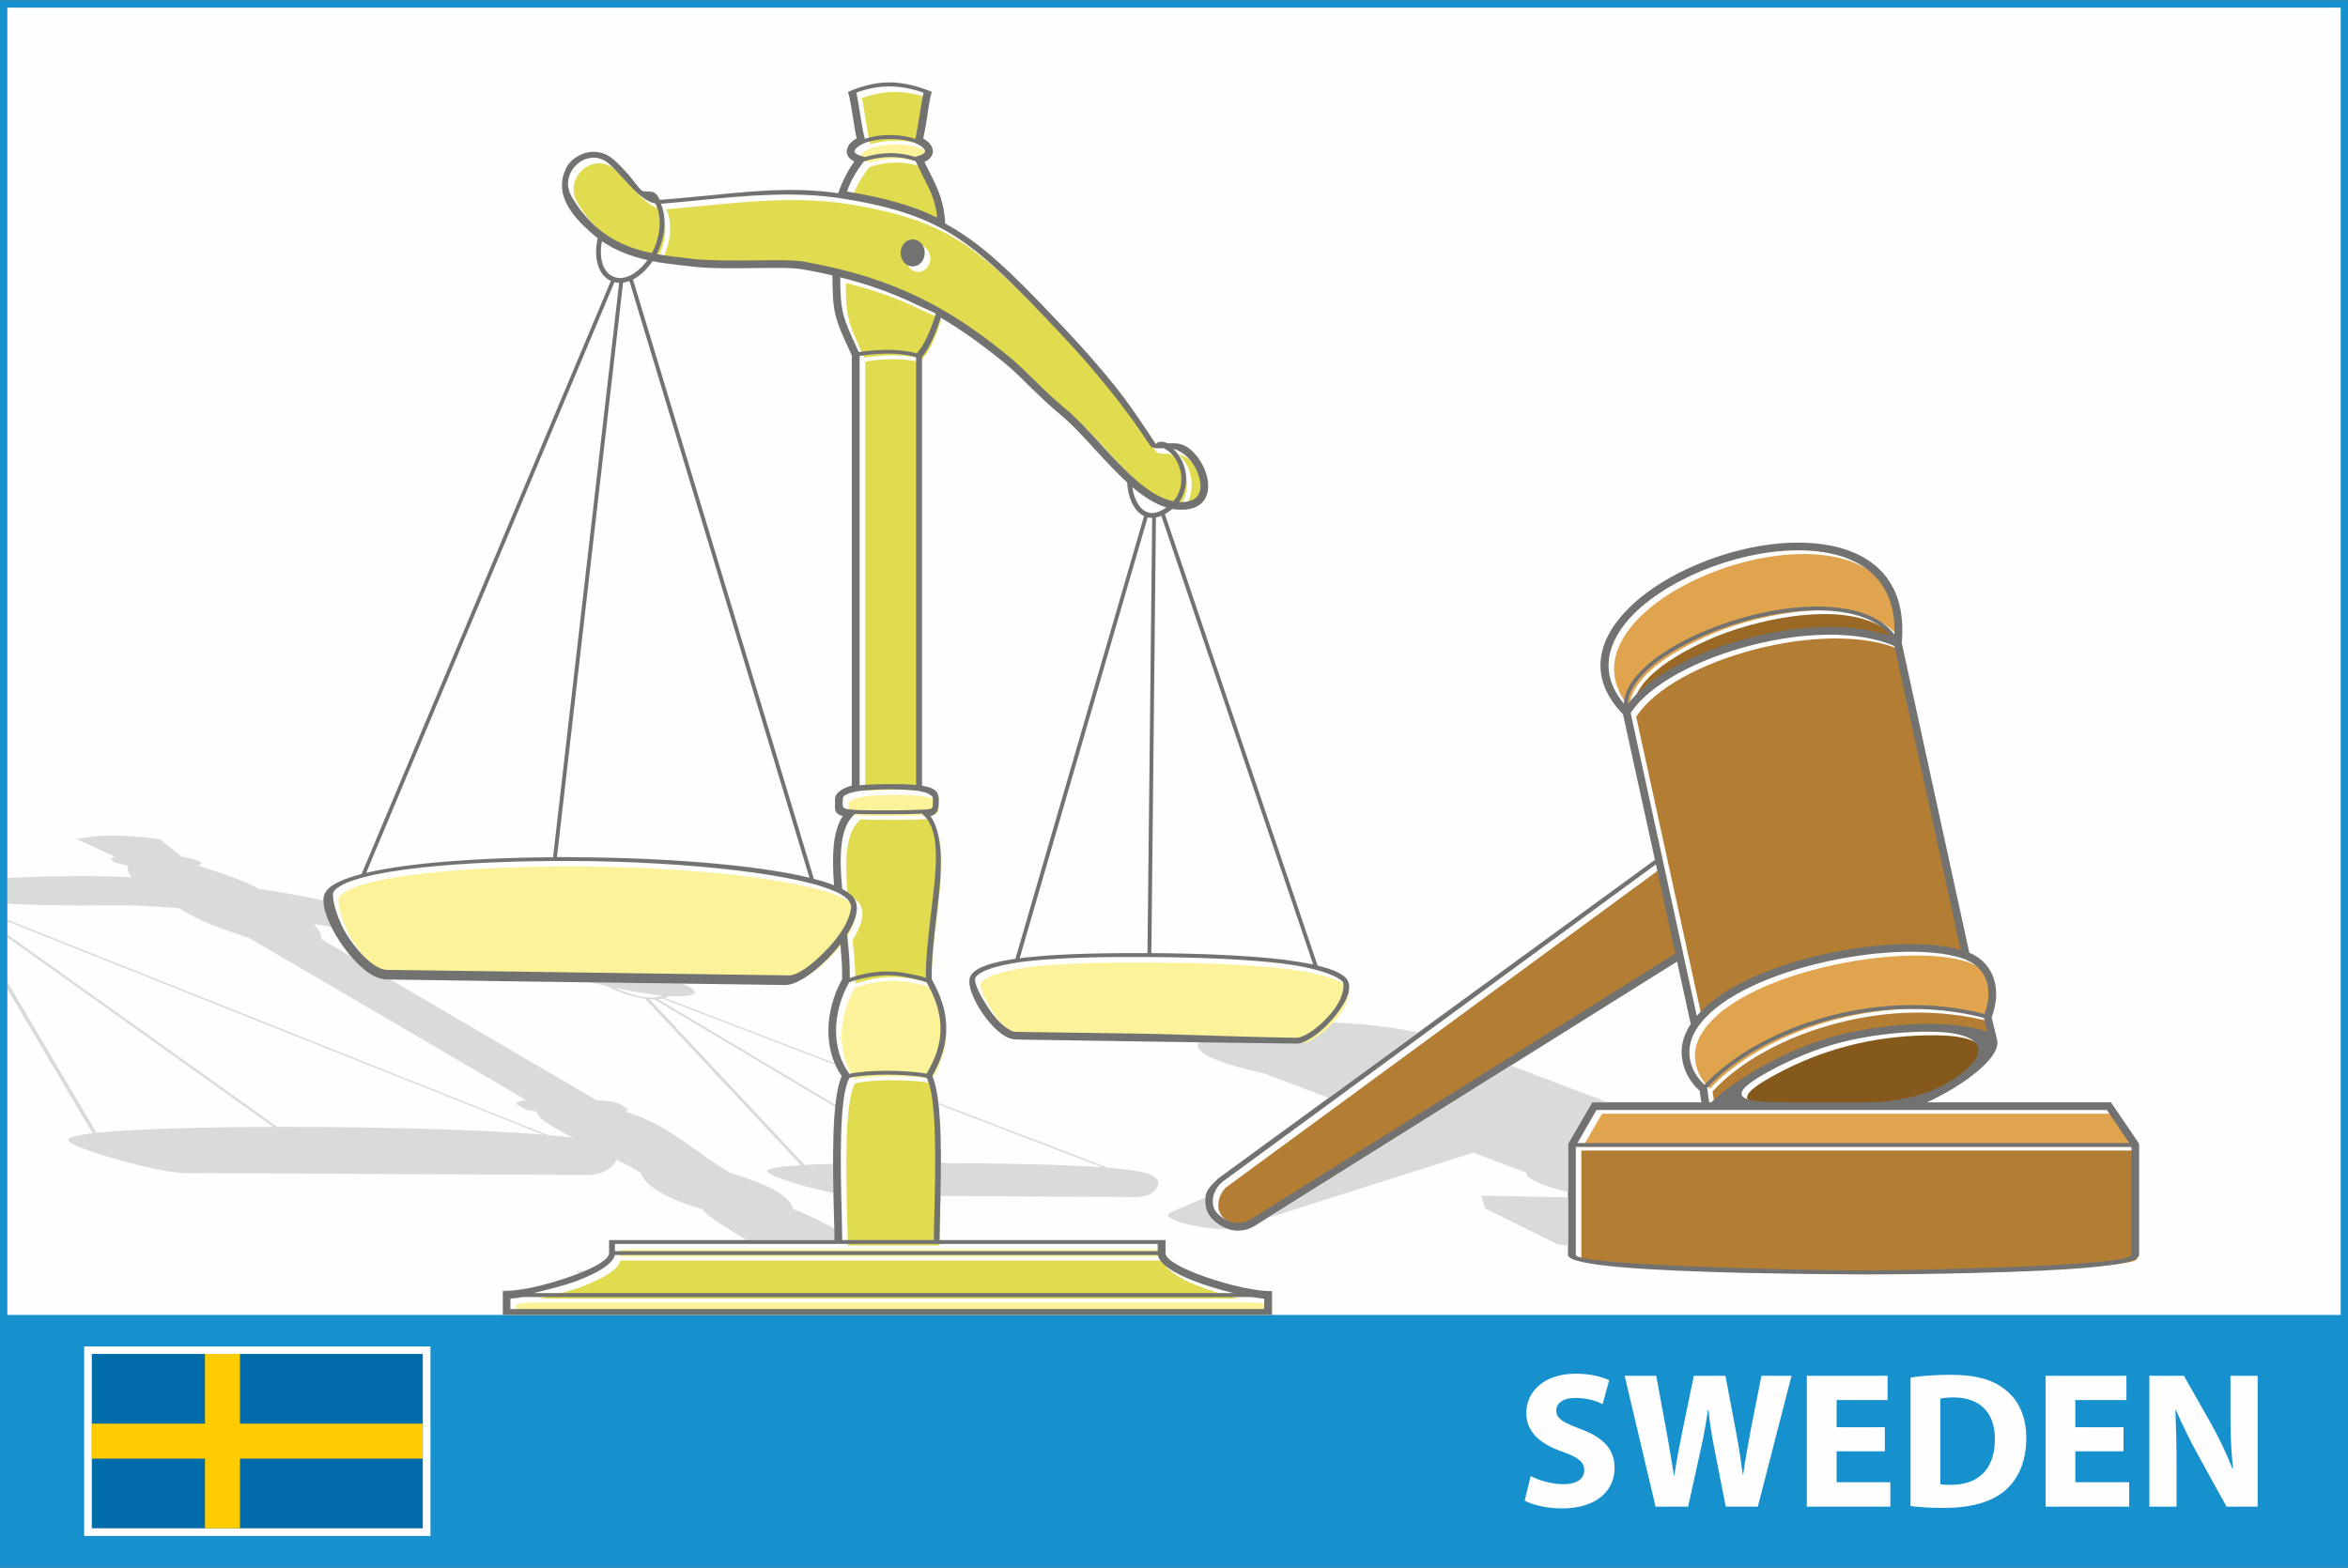 <?xml version="1.0" encoding="UTF-8"?>
<!DOCTYPE svg PUBLIC "-//W3C//DTD SVG 1.1//EN" "http://www.w3.org/Graphics/SVG/1.1/DTD/svg11.dtd">
<!-- Creator: CorelDRAW X7 -->
<svg xmlns="http://www.w3.org/2000/svg" xml:space="preserve" width="1503px" height="1004px" version="1.1" style="shape-rendering:geometricPrecision; text-rendering:geometricPrecision; image-rendering:optimizeQuality; fill-rule:evenodd; clip-rule:evenodd"
viewBox="0 0 14422 9630"
 xmlns:xlink="http://www.w3.org/1999/xlink">
 <rect x="0" y="0" width="14422" height="9630" fill="#333333" stroke="none"/>
 <defs>
  <style type="text/css">
   <![CDATA[
    .fil0 {fill:#FEFEFE}
    .fil11 {fill:#FBF299}
    .fil12 {fill:#FBF299}
    .fil10 {fill:#E0DB4F}
    .fil5 {fill:#85591B}
    .fil8 {fill:#996925}
    .fil3 {fill:#B37E34}
    .fil6 {fill:#B37E34}
    .fil4 {fill:#E0A34E}
    .fil7 {fill:#E0A34E}
    .fil13 {fill:#FEFEFE;fill-rule:nonzero}
    .fil1 {fill:#D9DADA;fill-rule:nonzero}
    .fil9 {fill:#727271;fill-rule:nonzero}
    .fil15 {fill:#FECC00;fill-rule:nonzero}
    .fil14 {fill:#006CAA;fill-rule:nonzero}
    .fil2 {fill:#1691CE;fill-rule:nonzero}
   ]]>
  </style>
 </defs>
 <g id="Layer_x0020_1">
  <g id="_1097155360">
   <rect class="fil0" x="29" y="36" width="14365" height="8051"/>
   <path class="fil1" d="M4317 7431l-1 0 1 -1c0,0 -1,-1 -1,-2 -104,-29 -194,-66 -260,-104 -68,-40 -111,-82 -120,-120 -26,-16 -57,-33 -91,-51 -19,-10 -38,-20 -59,-30 -4,12 -11,24 -21,35 -31,34 -89,60 -155,59 -549,-2 -1098,-5 -1647,-8 -275,-2 -549,-3 -824,-4l0 0c-28,0 -63,-4 -104,-10l0 0c-97,-15 -226,-47 -340,-80 -114,-33 -216,-69 -255,-92 -12,-7 -19,-13 -20,-18 -1,-4 0,-7 3,-10l0 0c12,-13 64,-24 146,-34l-524 -886 0 -44 548 927c222,-23 633,-35 1086,-36l-1634 -1165 0 -17 1658 1182c37,0 74,0 111,0 551,1 1142,17 1521,47l-3290 -1310 0 -10 3321 1323c55,5 105,10 150,15 -63,-33 -119,-64 -159,-92 -38,-26 -61,-50 -60,-68 -59,-5 -74,-14 -102,-31 -3,-2 -7,-5 -13,-8 -29,-17 18,-28 50,-31l-1699 -994 -7 -3c-246,-83 -275,-93 -427,-182 -67,-5 -136,-10 -207,-14 -65,-4 -172,-4 -291,-3 -130,1 -274,1 -398,-4l-27 -1 0 0c-44,-1 -87,-3 -131,-5l0 -159c241,-9 477,-18 765,-4 -20,-22 -31,-51 -27,-73 -15,-2 -28,-5 -39,-7 -21,-5 -36,-10 -46,-16 -9,-5 -14,-11 -13,-16l0 0c1,-5 9,-10 22,-15 -33,-14 -75,-33 -116,-53 -46,-21 -70,-33 -121,-54 139,-30 276,-29 514,0 22,22 42,35 70,58 24,18 47,36 63,50 27,4 50,9 69,14 18,5 32,11 41,16l0 0c9,6 12,11 8,16 -3,3 -9,5 -19,8 25,8 50,16 73,24 114,37 214,72 297,118 51,8 103,16 155,25 79,14 159,30 245,47l0 3c0,42 18,99 48,160 -34,-6 -69,-12 -104,-18 17,20 29,37 36,51 8,17 9,30 4,40l187 110c41,48 87,89 130,114l0 0c30,16 60,26 88,26l0 0 22 0 1265 741c56,4 115,7 156,31 24,14 39,23 39,30 -1,5 -7,8 -21,9 179,52 310,145 441,238 68,49 136,97 209,139 129,40 222,77 285,114 62,37 94,72 100,109 70,24 160,68 253,119 1,28 1,53 1,71l-538 0c-129,-75 -247,-150 -270,-186zm-126 -1389c29,12 52,24 65,35 16,13 18,24 0,32l0 0c-15,6 -44,10 -90,10 -18,0 -37,0 -58,-1 -7,4 -16,8 -26,11l1044 401c1,3 3,7 5,11l-1063 -408c-6,2 -13,3 -19,3 -3,1 -5,1 -8,1l1090 649 -1 13 -1111 -661c-10,0 -19,0 -30,-1l954 1019c23,-2 47,-3 73,-4 32,-1 65,-2 101,-3 0,61 1,122 2,179 -63,-12 -137,-31 -204,-50 -85,-25 -159,-51 -188,-68 -9,-6 -14,-10 -15,-14 -4,-19 75,-31 208,-39l-958 -1023c-6,-1 -12,-2 -18,-3 -37,-6 -74,-16 -109,-28 -42,-14 -80,-31 -110,-47 -33,-7 -66,-15 -100,-22 188,2 377,5 566,8zm1573 732l1039 398c94,8 170,17 220,29 25,5 45,13 60,22 21,12 30,27 31,43 1,14 -6,30 -18,43 -23,25 -66,44 -115,44 -354,-2 -685,-4 -1019,-6l-185 -1c1,-64 3,-133 3,-202 282,1 562,5 788,15 74,3 142,7 203,11l-1006 -386 -1 -10zm-2671 1157l-11 -6c41,0 85,-2 128,-6 -41,7 -81,11 -117,12zm465 -111l-8 -4 -15 -9 35 0 21 0c-10,4 -21,9 -33,13zm507 -1706c-85,-8 -184,-25 -289,-47 23,11 50,22 78,31 29,10 60,19 90,24 28,4 55,6 79,4 16,-2 30,-6 42,-12z"/>
   <path class="fil2" d="M23 0l14377 0 22 0 0 23 0 9584 0 23 -22 0 -14377 0 -23 0 0 -23 0 -9584 0 -23 23 0zm14354 45l-14332 0 0 8032 14332 0 0 -8032z"/>
   <path class="fil3" d="M11464 7827c224,0 1662,-24 1662,-96l0 -664 -3413 0 0 664c0,67 1511,96 1751,96z"/>
   <polygon class="fil4" points="9723,7043 13113,7043 12975,6841 9840,6841 "/>
   <path class="fil5" d="M11984 6681c308,-178 256,-322 -100,-322 -324,-1 -634,65 -930,216 -391,199 -201,218 58,218l503 0c112,0 322,-27 469,-112z"/>
   <path class="fil6" d="M10933 6532c302,-154 619,-221 951,-220 146,1 272,18 356,48l-20 -86c-314,-81 -636,-66 -922,7 -333,84 -613,241 -779,423l13 89 13 0c82,-77 220,-175 388,-261z"/>
   <path class="fil7" d="M12108 5917l0 0zm-816 341c289,-74 615,-89 932,-7 48,-131 28,-277 -116,-334l-7 -3c-379,-141 -1465,59 -1664,461 -55,111 -19,233 67,311 170,-182 455,-344 788,-428z"/>
   <path class="fil6" d="M12077 5856l-407 -1867c-455,-196 -1391,58 -1620,413l406 1860c303,-353 1228,-518 1621,-406z"/>
   <path class="fil8" d="M10782 3938c303,-77 631,-93 867,-8 -199,-251 -736,-155 -1032,-50 -202,71 -577,253 -586,466 133,-174 429,-326 751,-408z"/>
   <path class="fil7" d="M10609 3857c308,-109 857,-204 1061,62 12,-334 -205,-485 -488,-512 -363,-36 -854,129 -1110,383 -165,164 -223,363 -64,553 11,-226 388,-410 601,-486z"/>
   <path class="fil6" d="M7719 7511l2605 -1632 -119 -548 -2675 1963c-48,47 -68,133 -17,184 0,2 98,100 206,33z"/>
   <path class="fil9" d="M9679 7708c0,68 1511,96 1751,96 224,0 1662,-24 1662,-96l0 -663 -3413 0 0 663zm622 -1802l-2591 1622 0 0c-43,27 -90,36 -135,29l0 0c-47,-7 -92,-31 -129,-68l0 0 0 0c-5,-6 -10,-11 -15,-18 -26,-35 -33,-78 -27,-121 7,-41 33,-67 64,-97 6,-7 14,-14 22,-20l2675 -1952 -196 -894c-218,-225 -158,-461 36,-653 129,-129 320,-237 526,-309 206,-72 428,-107 621,-88 323,31 566,209 529,611l415 1904c84,35 132,96 153,167 21,71 13,151 -14,225l-2 3 34 142 0 1c4,17 1,38 -9,60 -12,27 -35,58 -69,91 -70,70 -189,153 -352,230l1117 0 12 0 7 10 162 238 4 7 0 7 0 675c0,69 -437,97 -1005,111 -221,6 -462,9 -704,9 -243,-1 -486,-4 -712,-9 -607,-15 -1087,-44 -1087,-111l0 -675 0 -7 3 -5 138 -238 7 -12 13 0 659 0c-1,-7 -2,-13 -4,-19 -2,-17 -5,-33 -7,-52 -50,-44 -88,-104 -103,-171 -15,-62 -10,-131 24,-198 7,-14 15,-28 24,-41l-84 -384zm-130 -597l-2658 1947c-6,5 -12,10 -17,15 -24,24 -40,55 -45,87 -5,30 0,61 18,85 3,4 7,8 10,12l0 0 0 0c30,30 66,49 103,55l0 0c34,5 70,-1 103,-22l0 0 2605 -1631 -119 -548zm-197 -988c5,-94 76,-188 188,-273 108,-83 254,-157 413,-213 159,-57 331,-96 492,-107 244,-17 461,28 569,168 12,-334 -205,-485 -488,-512 -187,-18 -402,16 -602,86 -199,69 -383,174 -508,297 -165,165 -223,363 -64,554zm1641 -414c-104,-130 -312,-172 -546,-155 -159,11 -329,49 -486,105 -157,56 -301,129 -407,209 -107,82 -175,171 -178,258 132,-174 428,-326 750,-408 303,-78 631,-94 867,-9zm428 1927l-407 -1867c-228,-98 -564,-85 -876,-5 -330,84 -630,241 -744,417l406 1861c130,-152 377,-270 648,-346 352,-98 747,-125 973,-60zm147 394l0 0c24,-65 31,-135 14,-196 -18,-59 -59,-109 -130,-138l0 0 -7 -3 0 0c-208,-77 -619,-53 -985,49 -311,87 -588,229 -679,412 -28,57 -32,114 -20,167 13,56 45,106 87,144 170,-182 455,-344 788,-428 289,-73 615,-88 932,-7zm-1704 454c3,20 5,41 8,62 2,9 3,18 4,27l13 0c82,-78 220,-176 388,-261 138,-71 297,-133 460,-168 170,-37 342,-53 491,-53 146,1 272,18 356,48l-20 -85c-314,-81 -636,-67 -922,6 -333,85 -612,242 -778,424zm1364 -345c-146,-1 -314,15 -481,51 -158,34 -313,95 -449,164 -391,200 -201,219 58,219l503 0c112,0 322,-28 469,-113 308,-178 256,-321 -100,-321zm1229 684l-138 -203 -3135 0 -117 203 3390 0z"/>
   <path class="fil10" d="M5656 886c8,-34 17,-89 26,-144 8,-51 16,-102 25,-140 -69,-25 -138,-38 -207,-39 -69,0 -137,12 -206,38 8,36 15,84 23,133 10,58 19,116 29,151 16,-5 35,-10 56,-14 29,-6 62,-9 98,-9 37,0 70,3 100,9 21,4 39,9 56,15z"/>
   <path class="fil1" d="M9049 7080l-1267 403 1498 -938 595 226 -83 0 -13 0 -7 12 -138 238 -3 5 0 7 0 289c-55,-13 -106,-28 -149,-43 -54,-21 -93,-42 -104,-63 -2,-4 -3,-8 -3,-13l-326 -123zm-1503 470c-19,1 -41,1 -64,-1l0 0c-50,-3 -108,-11 -168,-24l0 0 0 0c-8,-2 -17,-3 -25,-6 -48,-11 -83,-25 -103,-39 -20,-13 -12,-20 -2,-29 2,-2 5,-4 10,-6l210 -90c-6,41 2,83 27,116 5,7 10,12 15,18l0 0 0 0c29,29 64,50 100,61zm615 -806l-403 -153c-353,-76 -447,-149 -383,-206 42,-39 156,-69 308,-88 152,-19 344,-25 542,-15 164,8 332,27 486,60l-550 402zm1470 907c-40,-4 -66,-8 -74,-12l-432 -215 -4 -2 0 -1 -21 -73 -1 -4 14 0 518 11 0 296z"/>
   <path class="fil11" d="M5288 949l0 0zm217 24c51,0 100,8 148,23l20 -5c19,-6 31,-12 38,-19 4,-4 5,-7 5,-10 1,-4 -1,-8 -5,-13 -7,-11 -22,-22 -43,-32l-16 -8c-17,-6 -36,-11 -56,-15 -28,-5 -60,-8 -96,-8 -34,0 -66,3 -94,8 -25,5 -48,11 -67,19l-5 3c-22,10 -38,22 -46,33 -4,5 -6,10 -6,14 1,3 2,6 6,9 6,7 18,14 37,19l22 6c54,-16 107,-24 158,-24z"/>
   <path class="fil10" d="M5790 1369c-8,-100 -44,-171 -88,-256 -14,-28 -29,-58 -44,-90l0 0c-49,-18 -100,-26 -153,-26 -53,0 -108,9 -165,27l-3 4c-46,60 -81,121 -100,181 230,38 402,86 553,160z"/>
   <path class="fil10" d="M4266 1620l0 0zm2291 472c-265,-281 -443,-465 -632,-592 -189,-125 -390,-195 -704,-246 -300,-49 -594,-21 -891,8 -80,8 -160,16 -237,22 6,12 10,26 14,41 8,33 11,71 7,110 -4,52 -20,107 -46,158 65,12 132,19 198,27l26 3c113,12 257,10 386,9 123,-2 233,-3 295,8 289,51 516,126 716,224 199,97 370,218 546,362 54,45 106,96 159,148 56,55 114,112 180,166 73,60 147,140 222,223 144,156 294,320 445,349 33,-38 49,-85 49,-131 1,-28 -4,-56 -13,-81 -8,-26 -22,-49 -38,-69 -17,-20 -37,-35 -59,-46l-9 1c-25,1 -46,2 -65,-9l-5 -3 -3 -5c-77,-118 -162,-234 -252,-346 -91,-113 -187,-223 -289,-331zm-917 -589c41,0 74,37 74,83 0,46 -33,83 -74,83 -41,0 -74,-37 -74,-83 0,-46 33,-83 74,-83z"/>
   <path class="fil10" d="M5730 2099c18,-40 36,-86 52,-140 -34,-18 -79,-36 -114,-53 -139,-68 -293,-125 -473,-170 1,215 14,243 111,453l3 6c70,-10 141,-15 205,-13 52,2 111,8 151,22l2 -3c22,-25 43,-59 63,-102z"/>
   <path class="fil10" d="M7371 3097c19,-13 30,-32 35,-55 4,-24 1,-53 -7,-81 -15,-51 -47,-101 -85,-132 -27,-23 -52,-34 -74,-40 7,7 14,15 21,23 19,22 34,49 44,78 10,29 16,60 15,91 -1,47 -15,95 -44,136 4,0 9,0 14,0 36,0 62,-8 81,-20z"/>
   <path class="fil12" d="M6233 6358l0 0zm1765 50c35,1 109,-44 167,-102 59,-59 120,-133 121,-221 0,-10 -2,-18 -8,-24 -45,-44 -188,-87 -368,-109 -223,-27 -517,-38 -816,-40 -267,-2 -521,3 -715,22 -187,18 -328,59 -353,104 -2,3 -3,8 -3,14 0,36 39,108 77,166 38,59 87,115 133,140 15,9 29,14 42,14l0 0 713 10c331,5 659,22 1010,26z"/>
   <path class="fil12" d="M2092 5500l0 0zm258 472l0 0zm2745 -88c46,-45 88,-97 118,-146 29,-47 48,-103 49,-137 0,-14 -16,-38 -24,-46 -10,-10 -23,-19 -39,-28 -217,-123 -942,-201 -1633,-205 -688,-4 -1351,54 -1474,178 -4,4 -7,8 -9,12 -3,5 -4,12 -4,21 0,50 36,167 88,247 53,81 121,157 184,192 21,12 40,19 58,19l0 0 816 11c545,8 1113,16 1657,23 48,0 135,-61 213,-141z"/>
   <path class="fil10" d="M4085 1432c3,-36 0,-70 -7,-100 -4,-19 -11,-35 -19,-50 -70,-13 -136,-87 -199,-156 -32,-35 -63,-69 -92,-93 -37,-30 -79,-37 -117,-29 -26,5 -50,18 -70,35 -21,18 -37,40 -47,65 -16,40 -16,88 10,134 38,66 86,129 147,184 53,48 117,89 194,120 49,20 100,35 153,45 27,-49 42,-104 47,-155z"/>
   <path class="fil10" d="M5749 5674c30,-260 72,-519 -37,-628l-15 -15c-20,1 -69,2 -96,3 -37,0 -78,1 -119,1 -57,0 -104,0 -143,-1 -21,0 -39,-1 -54,-2l-13 14c-41,42 -62,107 -70,187 -8,77 -4,166 5,261l10 5c20,12 37,24 51,37 20,21 29,47 29,78 -1,45 -23,100 -57,155l-3 4c5,47 10,93 13,138 3,45 4,88 4,130 34,-12 69,-21 104,-28 42,-8 84,-12 126,-12 43,0 85,4 127,13 33,6 77,15 110,26 -1,-112 13,-239 28,-366z"/>
   <path class="fil12" d="M5725 6629c57,-95 86,-185 86,-276 0,-92 -28,-185 -86,-286l0 0c-36,-13 -83,-23 -119,-30 -40,-8 -81,-13 -122,-13 -40,1 -81,5 -121,13 -38,7 -76,17 -113,30l0 0c-54,96 -81,201 -81,299 1,99 28,191 81,262l-4 3c61,-14 149,-20 236,-20 85,0 183,6 243,18z"/>
   <path class="fil10" d="M5661 4855l0 -2628c-38,-13 -97,-20 -148,-22 -62,-2 -131,4 -199,14l0 2638c78,-9 274,-10 347,-2z"/>
   <path class="fil12" d="M5759 4996c5,-8 5,-26 5,-54 0,-9 -3,-16 -11,-22 -12,-9 -23,-18 -61,-25l-19 -4c-107,-13 -255,-12 -362,1l-16 3c-38,7 -61,16 -73,25 -8,6 -11,13 -11,22l-1 22c-1,26 -1,37 47,42l27 2c15,1 34,2 55,2 35,1 83,1 143,1 44,0 84,0 118,-1l62 -2 53 -2c27,-2 40,-4 44,-10z"/>
   <path class="fil10" d="M5725 6654l0 0zm-473 0l0 0zm521 833c7,-274 18,-718 -48,-833 -59,-13 -157,-19 -243,-19 -86,0 -172,6 -230,19 -67,115 -55,559 -48,833 1,56 2,128 3,164l563 0c0,-36 1,-108 3,-164z"/>
   <polygon class="fil12" points="3811,7719 7145,7719 7145,7675 3811,7675 "/>
   <path class="fil10" d="M3311 7977l4299 0c-82,-20 -172,-47 -251,-78 -112,-44 -202,-99 -213,-156l-3336 0c-11,57 -112,112 -225,156 -78,31 -193,58 -274,78z"/>
   <path class="fil12" d="M3169 8075l4630 0 0 -64c-21,-1 -47,-5 -78,-10l-4474 0c-30,5 -57,9 -78,10l0 64z"/>
   <path class="fil9" d="M7765 7977c-21,-1 -47,-5 -77,-10l-4475 0c-30,5 -57,9 -78,10l0 64 4630 0 0 -64zm-4297 -6924c13,-33 22,-49 48,-72 26,-22 58,-39 91,-46 52,-11 108,-1 157,39 31,26 64,61 97,98 32,36 52,72 85,100 27,6 62,-4 80,16 9,2 21,28 27,38 83,-6 161,-14 238,-21 288,-28 565,-62 858,-20 18,-59 56,-136 98,-194 -11,-6 -20,-12 -27,-19 -12,-13 -19,-27 -19,-42 0,-15 5,-29 14,-42l0 -1c11,-14 26,-27 47,-39 -9,-38 -17,-89 -25,-141 -10,-57 -13,-89 -28,-145 189,-78 325,-76 514,0 -16,58 -19,94 -28,154 -8,49 -16,97 -24,133 20,12 35,25 45,38 10,14 14,28 14,43l0 0c-1,15 -7,29 -19,41 -8,8 -19,16 -33,22 11,23 22,44 32,64 51,99 92,191 95,314 38,21 75,43 112,68 194,129 374,315 641,598 102,109 200,220 291,334 90,112 174,239 251,357 2,-11 20,-16 34,-16 14,-1 37,10 44,10 38,0 82,-6 133,37 44,37 82,95 99,154 11,36 14,72 8,104 -6,35 -24,65 -55,86l0 0c-26,17 -61,27 -107,27 -19,0 -37,-1 -55,-5 -16,13 -32,24 -46,32l938 2774c82,19 142,44 172,74 16,16 23,36 22,59 0,33 -16,74 -42,114 -24,40 -57,80 -92,116 -66,66 -141,117 -189,116 -352,-4 -679,-9 -1011,-14 -232,-4 -466,-7 -712,-11l0 0c-21,0 -43,-7 -65,-19l0 0c-53,-30 -108,-91 -150,-156 -43,-65 -72,-135 -72,-180 0,-14 2,-27 8,-37 28,-50 128,-83 275,-104l790 -2720c-5,-3 -9,-5 -14,-8 -26,-16 -46,-43 -61,-74 -17,-37 -27,-82 -29,-125 -67,-61 -132,-132 -196,-201 -74,-81 -147,-161 -217,-218 -68,-56 -127,-114 -184,-169 -52,-52 -102,-102 -155,-145 -130,-106 -256,-199 -393,-279 -16,51 -33,96 -51,135 -20,43 -41,79 -64,107l0 2633c48,11 103,18 103,83 0,37 0,61 -13,80 -9,12 -20,20 -37,25 92,136 63,384 34,632 -15,130 -30,259 -27,370 60,106 90,205 89,304 0,96 -29,191 -86,290 66,142 55,575 48,846 -1,53 -2,124 -3,162l1364 0 24 0 0 24 0 56c0,38 80,83 184,124 128,50 331,110 470,110l0 146 -4702 0 -23 0 0 -12 0 -134c139,0 342,-60 470,-110 103,-41 183,-86 183,-124l0 -56 0 -24 36 0 1348 0c0,-38 -1,-109 -3,-162 -7,-270 -18,-701 48,-845 -54,-77 -82,-175 -82,-278 0,-104 28,-215 84,-317 1,-42 0,-88 -4,-135 -2,-27 -4,-54 -6,-81 -25,32 -53,64 -82,93 -89,90 -191,159 -257,158 -544,-7 -1088,-15 -1632,-22 -272,-4 -544,-8 -816,-12l0 0c-28,0 -58,-10 -88,-26l0 0c-71,-40 -146,-124 -203,-212 -58,-88 -98,-183 -98,-245 0,-18 3,-35 11,-49 5,-9 11,-17 19,-25l0 0c35,-35 106,-65 205,-91l1531 -3644c-6,-3 -12,-6 -18,-10 -24,-16 -44,-41 -57,-74 -17,-46 -22,-106 -6,-179 -16,-12 -31,-25 -46,-38 -107,-95 -216,-222 -157,-370zm2268 6564c0,-36 1,-108 3,-164 7,-274 18,-718 -48,-833l0 0c-59,-13 -157,-19 -243,-19 -86,0 -172,6 -230,19l0 0c-67,115 -55,559 -48,833 1,56 2,128 3,164l563 0zm1840 326c-82,-20 -172,-47 -251,-78 -112,-44 -202,-99 -213,-156l-3336 0c-11,57 -112,112 -225,156 -78,31 -193,58 -274,78l4299 0zm-465 -258l0 -44 -3334 0 0 44 3334 0zm-1505 -6216c41,0 74,37 74,83 0,46 -33,83 -74,83 -41,0 -74,-37 -74,-83 0,-46 33,-83 74,-83zm-394 5128c61,-14 149,-20 236,-20 85,0 183,6 243,18 57,-95 86,-185 86,-276 0,-92 -28,-185 -86,-286l0 0c-36,-13 -83,-23 -119,-30 -40,-8 -81,-13 -122,-13 -40,1 -81,5 -121,13 -38,7 -76,17 -113,30l0 0c-54,96 -81,201 -81,299 1,99 28,191 81,262l-4 3zm475 -591c-1,-112 13,-239 28,-366 30,-259 72,-519 -37,-628l-15 -15c-20,1 -69,2 -96,3 -37,0 -78,1 -119,1 -57,0 -104,0 -143,-1 -21,0 -39,-1 -54,-2l-13 14c-41,42 -62,107 -70,187 -8,77 -4,166 5,261 3,1 6,3 10,5 20,12 37,24 51,37 20,21 29,47 29,78 -1,45 -23,100 -57,155l-3 4c5,47 10,93 13,138 3,45 4,88 4,130 34,-12 69,-21 104,-28 42,-8 84,-12 126,-12 43,0 85,4 127,13 33,6 77,15 110,26zm-375 -5155c16,-5 35,-10 56,-14 29,-6 62,-9 98,-9 37,0 70,3 100,9 21,4 39,9 56,15 8,-34 17,-89 26,-144 8,-51 16,-102 25,-140 -69,-25 -138,-38 -207,-39 -69,0 -137,12 -206,38 8,36 16,84 23,133 10,58 19,116 29,151zm306 24c-17,-6 -36,-11 -56,-15 -28,-5 -60,-8 -96,-8 -34,0 -66,3 -94,8 -25,5 -48,11 -67,19l-5 3c-22,10 -38,22 -46,33l0 0c-4,5 -6,10 -6,14 1,3 2,6 6,9 6,7 18,14 37,19l22 6c54,-16 107,-24 158,-24 51,0 100,8 148,23l20 -5c19,-6 31,-12 38,-19 4,-4 5,-7 5,-10 1,-4 -1,-8 -5,-13 -7,-11 -22,-22 -43,-32l-16 -8zm6 114c-49,-18 -100,-26 -153,-26 -53,0 -108,9 -165,27l-3 4c-46,60 -81,121 -100,181 230,38 402,86 553,160 -8,-100 -44,-171 -88,-256 -14,-28 -29,-58 -44,-90l0 0zm1476 2188l-28 2677c297,2 589,14 810,40 68,9 130,19 184,30l-933 -2757c-8,4 -16,7 -24,8 -3,1 -6,2 -9,2zm-52 2677l29 -2674c-10,0 -19,-1 -28,-3l-786 2709c24,-4 51,-7 78,-9 193,-19 443,-24 707,-23zm116 -2738c-72,-22 -141,-68 -209,-125 4,29 12,58 24,83 13,27 29,49 50,62 20,13 44,18 73,11 19,-5 39,-15 62,-31zm42 -361c7,7 15,15 21,23 19,22 34,49 44,78 10,29 16,60 15,91 -1,47 -15,95 -44,136 4,0 9,0 14,0 36,0 62,-8 81,-20l0 0c19,-13 30,-32 35,-55 4,-24 1,-53 -7,-81 -15,-51 -47,-101 -85,-132 -27,-23 -52,-34 -74,-40zm1 323c33,-38 49,-85 49,-131 1,-28 -4,-56 -13,-81 -8,-26 -22,-49 -38,-69 -17,-20 -37,-35 -59,-46l-9 1c-25,1 -46,2 -65,-9l-5 -3 -3 -5c-77,-118 -162,-234 -252,-346 -91,-113 -187,-223 -289,-331 -265,-281 -443,-465 -632,-592 -189,-125 -390,-195 -704,-246 -300,-49 -594,-21 -891,8 -80,8 -160,16 -237,22 6,12 10,26 14,41 8,33 11,71 7,110 -4,52 -20,107 -46,158 65,12 132,19 198,27l0 0 26 3c113,12 257,10 386,9 123,-2 233,-3 295,8 289,51 516,126 716,224 199,97 370,218 546,362 54,45 106,96 159,148 56,55 114,112 180,166 73,60 147,140 222,223 144,156 294,320 445,349zm-1215 2926c-2,3 -3,8 -3,14 0,36 39,108 77,166 38,59 87,115 133,140l0 0c15,9 29,14 42,14l0 0c246,3 481,7 713,10 331,5 659,22 1010,26 35,1 109,-44 167,-102 59,-59 120,-133 121,-221 0,-10 -2,-18 -8,-24 -45,-44 -188,-87 -368,-109 -223,-27 -517,-38 -816,-40 -267,-2 -521,3 -715,22 -187,18 -328,59 -353,104zm-244 -4079c-34,-18 -79,-36 -114,-53 -139,-68 -293,-125 -473,-170 1,215 14,243 111,453l3 6c70,-10 141,-15 205,-13 52,2 111,8 151,22l2 -3c22,-25 43,-59 63,-102 18,-40 36,-86 52,-140zm-121 268c-38,-13 -97,-20 -148,-22 -62,-2 -131,4 -199,14l0 2638c78,-9 274,-10 347,-2l0 -2628zm12 2664c-107,-13 -255,-12 -362,1l-16 3c-38,7 -61,16 -73,25 -8,6 -11,13 -11,22 0,6 0,15 -1,22 -1,26 -1,37 47,42l27 2c15,1 34,2 55,2 36,1 83,1 143,1 44,0 84,0 118,-1 18,-1 47,-1 62,-2l53 -2c27,-2 40,-4 44,-10 5,-8 5,-26 5,-54 0,-9 -3,-16 -11,-22 -12,-9 -23,-18 -61,-25l-19 -4 0 0zm-526 -3167c-58,-14 -118,-26 -182,-37 -59,-11 -167,-9 -287,-8 -131,2 -276,4 -391,-9l-26 -3 0 0c-73,-8 -147,-16 -219,-30 -18,27 -40,53 -66,75 -18,16 -36,28 -54,37l1111 3683c47,12 89,25 124,39 -7,-87 -9,-170 -2,-243 7,-72 24,-134 56,-182 -51,-13 -50,-37 -48,-83 0,-6 0,-12 0,-21 0,-46 66,-74 103,-83l0 -2644 -3 -6c-103,-222 -115,-249 -116,-485zm-1286 45l-406 3529c37,0 74,0 111,1 549,3 1113,46 1440,126l-1106 -3666c-13,5 -26,8 -39,10zm-430 3530l406 -3529c-10,-1 -19,-2 -29,-4l-1525 3629c262,-62 693,-93 1148,-96zm-1348 213c-3,5 -4,12 -4,21 0,50 36,167 88,247 53,81 121,157 183,192l1 0c21,12 40,19 58,19l0 0c272,4 544,7 816,11 545,8 1113,16 1657,23 48,0 135,-61 213,-141 46,-45 88,-97 118,-146 29,-47 48,-103 49,-137 0,-14 -16,-38 -24,-46 -10,-10 -23,-19 -39,-28 -217,-123 -942,-201 -1633,-205 -688,-4 -1351,54 -1474,178l0 0c-4,4 -7,8 -9,12zm1928 -3882c-49,-11 -97,-25 -144,-44 -50,-20 -95,-44 -136,-72 -11,61 -7,111 8,149 10,27 26,48 46,60 19,13 42,19 67,17 33,-3 69,-19 104,-50 21,-18 39,-38 55,-60zm27 -43c27,-49 42,-104 47,-155 3,-36 0,-70 -7,-100 -4,-19 -11,-35 -19,-50 -70,-13 -136,-87 -199,-156 -32,-35 -63,-69 -92,-93 -37,-30 -79,-37 -117,-29 -26,5 -50,18 -70,35 -21,18 -37,40 -47,65 -16,40 -16,88 10,134 38,66 86,129 147,184 53,48 117,89 194,120 49,20 100,35 153,45z"/>
   <g>
    <polygon class="fil0" points="517,8271 2644,8271 2644,9435 517,9435 "/>
    <path class="fil13" d="M9365 9218c45,25 136,48 227,48 221,0 325,-114 325,-249 0,-113 -67,-187 -209,-239 -104,-40 -149,-62 -149,-114 0,-41 38,-77 117,-77 78,0 136,22 168,38l40 -147c-47,-21 -114,-40 -205,-40 -189,0 -304,105 -304,242 0,117 87,191 221,237 96,35 135,63 135,113 0,53 -44,87 -128,87 -77,0 -153,-25 -201,-50l-37 151zm1004 37l76 -346c19,-81 32,-158 46,-248l3 0c9,92 22,167 38,248l68 346 197 0 207 -804 -185 0 -65 329c-17,95 -35,190 -47,279l-2 0c-12,-89 -25,-175 -43,-270l-64 -338 -194 0 -68 329c-20,99 -39,196 -52,283l-2 0c-14,-82 -30,-185 -48,-281l-61 -331 -194 0 190 804 200 0zm1208 -488l-296 0 0 -167 313 0 0 -149 -496 0 0 804 513 0 0 -150 -330 0 0 -190 296 0 0 -148zm158 484c45,6 112,12 206,12 158,0 287,-34 371,-104 78,-65 134,-172 134,-325 0,-142 -53,-241 -136,-303 -78,-59 -177,-86 -329,-86 -92,0 -179,6 -246,17l0 789zm183 -659c15,-4 41,-8 82,-8 156,0 254,89 253,256 0,192 -108,282 -272,281 -23,0 -48,0 -63,-4l0 -525zm1125 175l-296 0 0 -167 314 0 0 -149 -496 0 0 804 513 0 0 -150 -331 0 0 -190 296 0 0 -148zm326 488l0 -243c0,-131 -3,-244 -7,-350l3 -1c40,94 92,198 140,284l171 310 191 0 0 -804 -167 0 0 235c0,120 4,229 16,335l-4 0c-36,-91 -83,-191 -131,-276l-167 -294 -212 0 0 804 167 0z"/>
    <polygon class="fil14" points="2597,9388 564,9388 564,8317 2597,8317 "/>
    <polygon class="fil15" points="1259,8317 1259,8745 564,8745 564,8960 1259,8960 1259,9388 1474,9388 1474,8960 2597,8960 2597,8745 1474,8745 1474,8317 "/>
   </g>
  </g>
 </g>
</svg>
